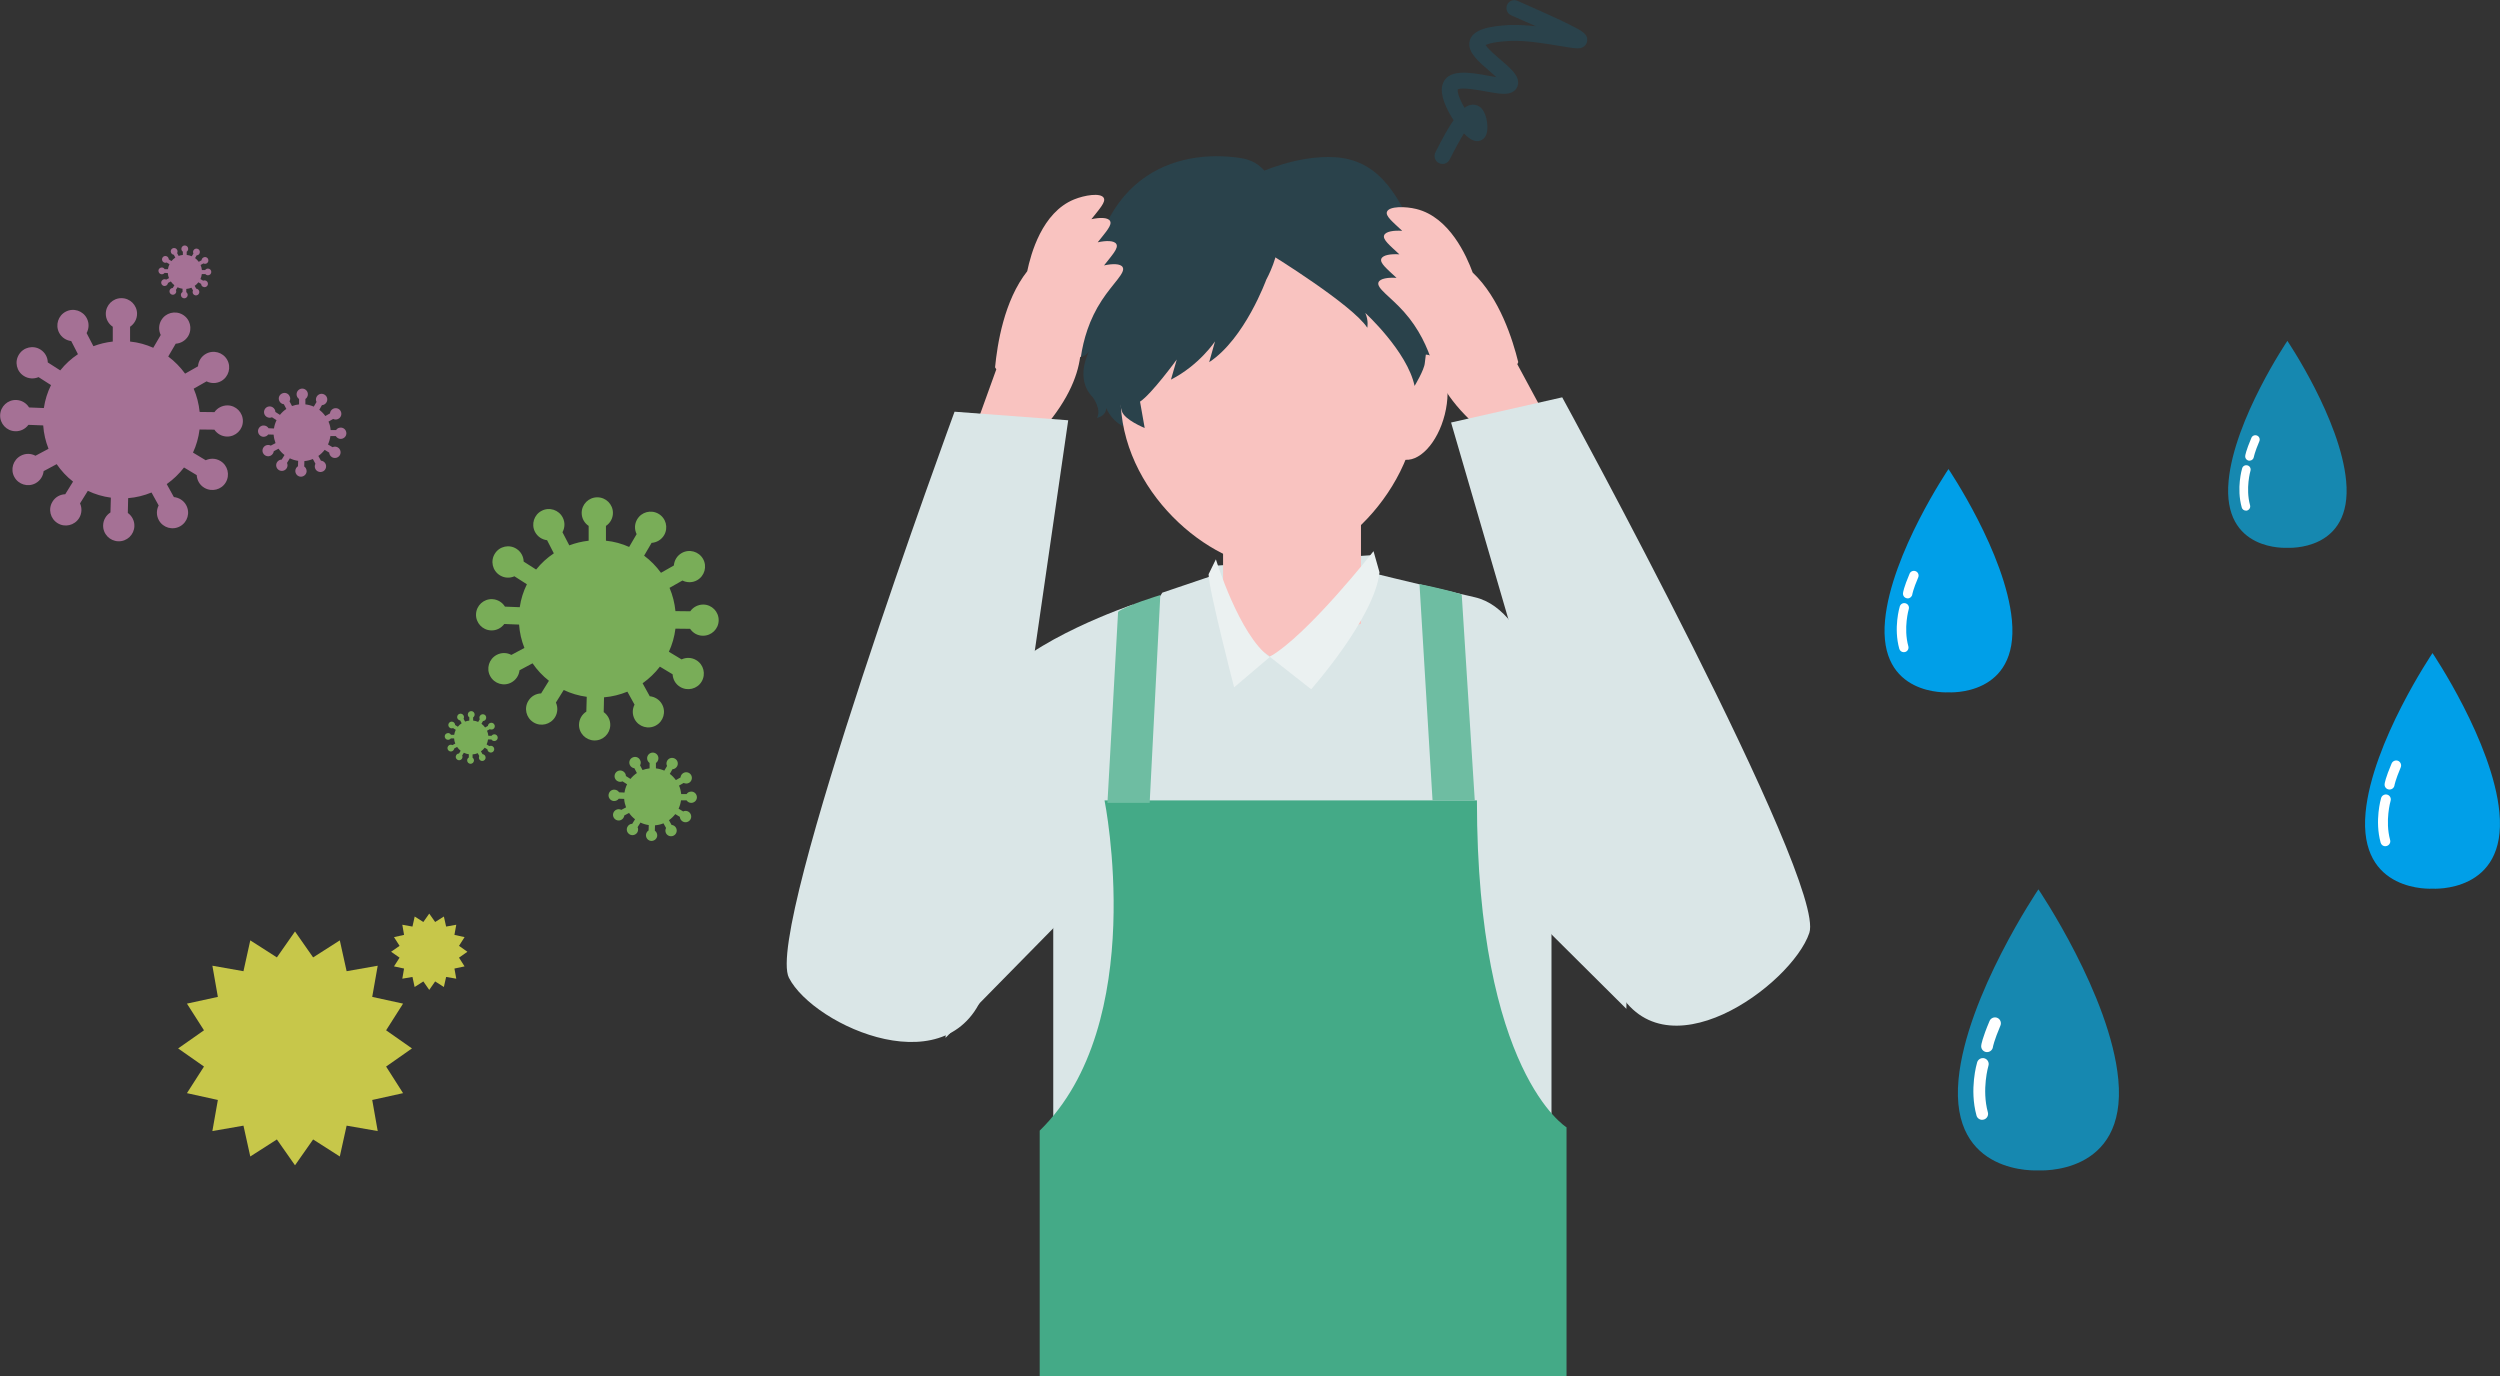 <?xml version="1.0" encoding="UTF-8"?><svg id="_レイヤー_2" xmlns="http://www.w3.org/2000/svg" width="300.76" height="165.56" viewBox="0 0 300.76 165.56"><rect x="0" y="0" width="300.76" height="165.56" fill="#333333" stroke="none"/><defs><style>.cls-1{fill:#6ebda2;}.cls-2{fill:#2a424b;}.cls-3{fill:#fff;}.cls-4{fill:#a57195;}.cls-5{fill:#f4f7f9;}.cls-6{fill:#c7c74a;}.cls-7{fill:#009fe8;}.cls-8{fill:#44aa87;}.cls-9{fill:#dae6e7;}.cls-10{fill:#1688b0;}.cls-11{fill:#f9c3c0;}.cls-12{fill:#ebf1f1;}.cls-13{fill:#79ad58;}</style></defs><g id="_レイヤー_1-2"><path class="cls-4" d="m25.77,51.66c.33.51.9.85,1.55.86,1.04.01,1.89-.82,1.9-1.85.01-1.04-.82-1.89-1.85-1.9-.65,0-1.23.32-1.57.81l-1.78-.02c-.1-.98-.34-1.92-.72-2.8l1.55-.88c.54.27,1.2.28,1.77-.04.9-.51,1.22-1.66.71-2.56-.51-.9-1.66-1.22-2.56-.71-.57.32-.9.89-.95,1.5l-1.55.88c-.57-.78-1.25-1.48-2.03-2.06l.9-1.54c.6-.04,1.18-.37,1.51-.93.52-.9.22-2.05-.68-2.57-.9-.52-2.05-.22-2.57.68-.33.56-.33,1.23-.06,1.77l-.9,1.54c-.87-.39-1.8-.65-2.79-.75v-1.78c.5-.34.84-.91.84-1.56,0-1.04-.84-1.88-1.88-1.88s-1.88.84-1.88,1.88c0,.65.33,1.22.84,1.56v1.78c-.81.09-1.59.28-2.33.56l-.82-1.58c.29-.53.33-1.19.03-1.77-.47-.92-1.61-1.29-2.53-.81-.92.47-1.28,1.61-.81,2.53.3.58.86.94,1.46,1.01l.81,1.58c-.81.54-1.52,1.19-2.13,1.95l-1.5-.96c-.01-.61-.32-1.19-.87-1.54-.87-.56-2.04-.3-2.59.58-.56.87-.3,2.04.58,2.59.55.35,1.21.38,1.77.14l1.5.96c-.42.85-.72,1.78-.86,2.76l-1.78-.07c-.32-.52-.88-.87-1.53-.9-1.04-.04-1.91.77-1.95,1.81-.04,1.04.77,1.91,1.8,1.95.65.03,1.24-.28,1.6-.77l1.78.07c.07.99.29,1.93.64,2.81l-1.57.84c-.53-.29-1.2-.31-1.77,0-.92.49-1.27,1.63-.78,2.54.49.92,1.63,1.26,2.54.78.58-.31.93-.87.99-1.47l1.57-.84c.55.8,1.21,1.51,1.97,2.1l-.94,1.52c-.61.02-1.19.33-1.53.89-.55.88-.28,2.04.61,2.59.88.55,2.04.27,2.59-.61.34-.55.36-1.22.11-1.77l.94-1.51c.86.41,1.79.69,2.77.82l-.05,1.78c-.51.32-.86.89-.88,1.54-.03,1.04.79,1.9,1.83,1.93,1.04.03,1.9-.79,1.93-1.83.02-.65-.3-1.23-.79-1.58l.04-1.78c.99-.08,1.93-.32,2.81-.68l.86,1.56c-.28.54-.29,1.2.02,1.77.5.91,1.64,1.24,2.55.74.91-.5,1.24-1.64.74-2.55-.31-.57-.88-.91-1.48-.97l-.86-1.56c.79-.56,1.49-1.23,2.08-2l1.53.92c.03.61.35,1.19.91,1.52.89.53,2.05.25,2.58-.64.53-.89.25-2.05-.64-2.58-.56-.34-1.22-.35-1.77-.09l-1.53-.92c.4-.86.67-1.8.79-2.78l1.78.02Z"/><path class="cls-4" d="m24.67,32.93c.07.11.2.18.34.19.23,0,.41-.18.41-.4,0-.23-.18-.41-.4-.41-.14,0-.27.07-.34.18h-.39c-.02-.22-.08-.42-.16-.61l.34-.19c.12.06.26.06.39,0,.2-.11.27-.36.16-.56-.11-.2-.36-.27-.56-.15-.12.07-.2.19-.21.33l-.34.19c-.12-.17-.27-.32-.44-.45l.19-.33c.13,0,.26-.08.33-.2.11-.2.05-.45-.15-.56-.2-.11-.44-.05-.56.15-.07.12-.07.27-.01.39l-.2.33c-.19-.08-.39-.14-.61-.16v-.39c.11-.07.18-.2.18-.34,0-.23-.18-.41-.41-.41s-.41.18-.41.41c0,.14.07.27.18.34v.39c-.18.02-.35.06-.51.12l-.18-.34c.06-.12.07-.26,0-.39-.1-.2-.35-.28-.55-.18-.2.1-.28.35-.17.55.06.13.19.2.32.22l.18.34c-.18.12-.33.26-.46.42l-.33-.21c0-.13-.07-.26-.19-.34-.19-.12-.44-.07-.56.13-.12.19-.06.44.13.56.12.08.26.08.38.03l.33.21c-.09.19-.16.39-.19.6h-.39c-.07-.13-.19-.2-.33-.21-.23,0-.42.17-.42.39,0,.23.17.42.39.43.14,0,.27-.06.35-.17l.39.02c.01.21.06.42.14.61l-.34.18c-.12-.06-.26-.07-.38,0-.2.11-.28.35-.17.55.11.2.35.28.55.17.12-.07.2-.19.22-.32l.34-.18c.12.17.27.33.43.46l-.2.33c-.13,0-.26.07-.33.19-.12.19-.06.44.13.56.19.12.44.06.56-.13.08-.12.08-.26.02-.38l.2-.33c.19.09.39.15.6.18v.39c-.12.07-.2.19-.2.34,0,.23.17.41.4.42.23,0,.41-.17.42-.4,0-.14-.07-.27-.17-.34v-.39c.23-.02.43-.07.62-.15l.19.34c-.06.12-.06.26,0,.38.11.2.36.27.55.16.2-.11.27-.36.16-.55-.07-.12-.19-.2-.32-.21l-.19-.34c.17-.12.33-.27.45-.43l.33.2c0,.13.07.26.2.33.19.12.45.05.56-.14.12-.19.05-.45-.14-.56-.12-.07-.27-.08-.38-.02l-.33-.2c.09-.19.14-.39.17-.6h.39Z"/><path class="cls-4" d="m40.42,52.49c.12.18.33.31.56.31.38,0,.69-.3.69-.67,0-.38-.3-.69-.67-.69-.24,0-.45.11-.57.3h-.65c-.03-.37-.12-.71-.26-1.02l.56-.32c.2.1.44.1.64-.02.33-.19.44-.6.26-.93-.18-.33-.6-.44-.93-.26-.21.12-.33.32-.35.54l-.56.32c-.21-.29-.45-.54-.73-.75l.32-.56c.22-.01.43-.13.55-.34.19-.33.08-.74-.25-.93-.33-.19-.74-.08-.93.25-.12.2-.12.45-.02.64l-.33.56c-.32-.14-.66-.23-1.01-.27v-.65c.18-.12.3-.33.3-.57,0-.38-.31-.68-.68-.68s-.68.31-.68.68c0,.24.12.45.3.57v.65c-.29.03-.58.1-.85.2l-.3-.57c.11-.19.12-.43,0-.64-.17-.34-.58-.47-.92-.29-.34.17-.47.58-.29.92.11.21.31.34.53.36l.3.57c-.29.19-.55.43-.77.71l-.55-.35c0-.22-.12-.43-.32-.56-.32-.2-.74-.11-.94.21-.2.32-.11.74.21.94.2.13.44.14.64.05l.55.35c-.15.31-.26.65-.31,1l-.65-.03c-.12-.19-.32-.32-.56-.33-.38-.02-.69.28-.71.65-.01.38.28.69.65.71.24,0,.45-.1.58-.28l.65.02c.03.36.11.7.23,1.02l-.57.3c-.19-.1-.43-.11-.64,0-.33.18-.46.59-.28.92.18.33.59.46.92.28.21-.11.33-.32.36-.53l.57-.3c.2.29.44.55.72.76l-.34.55c-.22,0-.43.12-.56.32-.2.32-.1.74.22.94.32.2.74.1.94-.22.13-.2.13-.44.04-.64l.34-.55c.31.15.65.25,1,.3l-.02.65c-.19.12-.31.32-.32.56,0,.38.29.69.66.7.38,0,.69-.29.7-.66,0-.24-.11-.45-.29-.57l.02-.65c.36-.03.7-.12,1.02-.25l.31.57c-.1.19-.11.44,0,.64.18.33.6.45.93.27.33-.18.45-.6.27-.93-.11-.21-.32-.33-.54-.35l-.31-.57c.29-.2.54-.45.76-.73l.55.33c.01.22.13.43.33.55.32.19.74.09.94-.23.19-.32.09-.74-.23-.94-.2-.12-.44-.13-.64-.03l-.55-.33c.14-.31.24-.65.29-1.01h.65Z"/><path class="cls-13" d="m83.01,75.63c.33.51.9.85,1.55.85,1.04.01,1.89-.82,1.9-1.85.01-1.04-.82-1.89-1.85-1.9-.65,0-1.23.32-1.57.81l-1.78-.02c-.1-.99-.34-1.92-.71-2.8l1.55-.88c.54.27,1.21.28,1.77-.04.9-.51,1.22-1.66.71-2.56-.51-.9-1.66-1.22-2.56-.71-.57.32-.9.89-.95,1.5l-1.55.88c-.57-.78-1.25-1.48-2.03-2.06l.9-1.54c.6-.04,1.18-.37,1.51-.93.52-.9.22-2.05-.68-2.57-.9-.52-2.05-.22-2.57.68-.33.56-.33,1.22-.06,1.77l-.9,1.54c-.87-.39-1.8-.65-2.79-.75v-1.78c.5-.33.84-.91.84-1.56,0-1.04-.84-1.88-1.88-1.88s-1.88.84-1.88,1.88c0,.65.33,1.22.84,1.56v1.78c-.81.09-1.59.28-2.33.56l-.82-1.58c.29-.53.33-1.19.03-1.77-.47-.92-1.61-1.29-2.53-.81-.92.47-1.28,1.61-.81,2.53.3.58.86.94,1.46,1.01l.81,1.58c-.81.54-1.52,1.19-2.13,1.95l-1.5-.96c-.01-.6-.32-1.19-.87-1.54-.87-.56-2.04-.3-2.59.58-.56.88-.3,2.04.58,2.6.55.35,1.21.38,1.77.13l1.5.96c-.42.85-.72,1.78-.86,2.76l-1.78-.07c-.32-.52-.88-.87-1.53-.9-1.04-.04-1.91.77-1.95,1.81-.04,1.04.77,1.91,1.8,1.95.65.03,1.24-.28,1.6-.77l1.78.07c.07.99.29,1.93.64,2.81l-1.57.84c-.53-.29-1.19-.31-1.77,0-.92.49-1.27,1.63-.78,2.54.49.92,1.63,1.27,2.54.78.58-.31.93-.87.99-1.47l1.57-.84c.55.8,1.21,1.51,1.97,2.1l-.94,1.52c-.61.02-1.19.33-1.53.89-.55.88-.28,2.04.61,2.59.88.55,2.04.27,2.59-.61.34-.55.36-1.22.11-1.77l.94-1.51c.86.41,1.79.69,2.77.82l-.05,1.78c-.51.32-.86.89-.88,1.54-.03,1.04.79,1.9,1.83,1.93,1.04.03,1.9-.79,1.93-1.83.02-.65-.3-1.23-.79-1.58l.04-1.78c.99-.08,1.93-.32,2.81-.68l.86,1.56c-.28.54-.29,1.2.02,1.77.5.91,1.64,1.24,2.55.74.91-.5,1.24-1.64.74-2.55-.31-.57-.88-.91-1.48-.97l-.86-1.56c.79-.56,1.49-1.23,2.08-2l1.53.92c.03.61.35,1.19.91,1.52.89.53,2.05.25,2.58-.64.53-.89.25-2.05-.64-2.58-.56-.34-1.22-.35-1.77-.09l-1.53-.92c.4-.86.67-1.8.79-2.78l1.78.02Z"/><path class="cls-13" d="m59.13,88.97c.07.11.2.18.34.18.22,0,.41-.18.41-.4,0-.23-.18-.41-.4-.41-.14,0-.27.07-.34.18h-.39c-.02-.22-.08-.42-.16-.61l.34-.19c.12.06.26.06.39,0,.2-.11.27-.36.15-.56-.11-.2-.36-.27-.56-.16-.12.07-.2.19-.21.33l-.34.19c-.12-.17-.27-.32-.44-.45l.19-.33c.13,0,.26-.08.33-.2.11-.19.05-.45-.15-.56-.2-.11-.44-.05-.56.15-.07.12-.07.27-.01.39l-.19.33c-.19-.08-.39-.14-.61-.16v-.39c.11-.07.18-.2.18-.34,0-.23-.18-.41-.41-.41s-.41.18-.41.41c0,.14.07.27.18.34v.39c-.18.02-.35.06-.51.12l-.18-.34c.06-.12.07-.26,0-.39-.1-.2-.35-.28-.55-.18-.2.1-.28.35-.18.55.07.12.19.2.32.22l.18.34c-.18.12-.33.26-.46.42l-.33-.21c0-.13-.07-.26-.19-.34-.19-.12-.44-.07-.56.12-.12.19-.07.44.12.56.12.08.26.08.38.03l.33.21c-.09.19-.16.39-.19.6h-.39c-.07-.13-.19-.2-.33-.21-.23,0-.42.17-.42.39,0,.23.17.42.39.42.14,0,.27-.06.35-.17h.39c.01.23.06.43.14.63l-.34.18c-.12-.06-.26-.07-.38,0-.2.11-.28.35-.17.55.11.2.35.28.55.17.12-.07.2-.19.22-.32l.34-.18c.12.17.26.33.43.46l-.2.33c-.13,0-.26.07-.33.19-.12.19-.06.44.13.56s.44.06.56-.13c.07-.12.08-.26.02-.38l.2-.33c.19.09.39.15.6.18v.39c-.12.07-.2.19-.2.34,0,.23.17.41.4.42.23,0,.41-.17.42-.4,0-.14-.07-.27-.17-.34v-.39c.23-.02.43-.07.62-.15l.19.34c-.06.12-.06.26,0,.39.11.2.36.27.55.16.2-.11.27-.36.16-.56-.07-.12-.19-.2-.32-.21l-.19-.34c.17-.12.33-.27.45-.44l.33.2c0,.13.08.26.2.33.19.12.45.05.56-.14.12-.19.05-.45-.14-.56-.12-.07-.27-.07-.39-.02l-.33-.2c.09-.19.14-.39.17-.6h.39Z"/><path class="cls-13" d="m82.59,96.28c.12.18.33.31.56.31.38,0,.69-.3.69-.67,0-.38-.3-.69-.67-.69-.24,0-.45.11-.57.3h-.65c-.04-.36-.12-.71-.26-1.02l.56-.32c.2.1.44.1.64-.01.33-.19.44-.6.26-.93-.19-.33-.6-.44-.93-.26-.21.12-.33.32-.35.54l-.56.32c-.21-.29-.45-.54-.73-.75l.32-.56c.22-.01.43-.13.55-.34.19-.33.08-.74-.25-.93-.33-.19-.74-.08-.93.24-.12.21-.12.45-.02.64l-.33.56c-.32-.14-.66-.23-1.01-.27v-.65c.18-.12.3-.33.3-.57,0-.38-.31-.68-.68-.68s-.68.31-.68.68c0,.24.12.44.3.57v.65c-.3.03-.58.1-.85.2l-.3-.57c.11-.19.12-.43,0-.64-.17-.34-.58-.47-.92-.29-.34.17-.47.58-.29.92.11.21.31.34.53.36l.3.58c-.29.2-.55.43-.77.71l-.55-.35c0-.22-.12-.43-.32-.56-.32-.2-.74-.11-.94.21-.2.32-.11.74.21.94.2.13.44.14.64.05l.55.35c-.15.31-.26.65-.31,1l-.65-.03c-.12-.19-.32-.31-.56-.32-.38-.02-.69.28-.71.66-.01.38.28.69.65.71.24,0,.45-.1.58-.28l.65.02c.02.36.11.7.23,1.02l-.57.3c-.19-.1-.43-.11-.64,0-.33.18-.46.59-.28.92.18.33.59.46.92.28.21-.11.33-.32.36-.53l.57-.3c.2.29.44.55.72.76l-.34.55c-.22,0-.43.12-.55.32-.2.32-.1.74.22.94.32.2.74.1.94-.22.12-.2.13-.44.04-.64l.34-.55c.31.15.65.25,1,.3l-.02.65c-.19.12-.31.32-.32.56,0,.38.29.69.66.7.38,0,.69-.29.7-.66,0-.24-.11-.45-.29-.57l.02-.65c.36-.03.7-.11,1.02-.24l.31.56c-.1.19-.11.44,0,.64.18.33.6.45.93.27.33-.18.45-.6.27-.93-.11-.21-.32-.33-.54-.35l-.31-.57c.29-.2.54-.45.76-.73l.55.33c.01.22.13.43.33.55.32.2.74.09.94-.23.19-.32.09-.74-.23-.94-.2-.12-.44-.13-.64-.03l-.55-.33c.14-.31.24-.65.29-1.01h.65Z"/><polygon class="cls-6" points="49.56 126.13 46.45 128.31 48.49 131.51 44.78 132.33 45.44 136.07 41.7 135.42 40.88 139.13 37.67 137.08 35.49 140.19 33.31 137.08 30.11 139.13 29.29 135.42 25.55 136.07 26.21 132.33 22.49 131.51 24.54 128.31 21.43 126.13 24.54 123.95 22.49 120.74 26.21 119.93 25.55 116.18 29.29 116.84 30.11 113.13 33.31 115.18 35.49 112.06 37.67 115.18 40.88 113.13 41.7 116.84 45.44 116.18 44.78 119.93 48.49 120.74 46.45 123.95 49.56 126.13"/><polygon class="cls-6" points="56.23 114.5 55.22 115.21 55.89 116.26 54.67 116.52 54.89 117.74 53.67 117.53 53.4 118.74 52.35 118.07 51.64 119.09 50.93 118.07 49.88 118.74 49.62 117.53 48.4 117.74 48.61 116.52 47.4 116.26 48.07 115.21 47.05 114.5 48.07 113.79 47.4 112.74 48.61 112.47 48.4 111.25 49.62 111.47 49.89 110.26 50.93 110.92 51.64 109.91 52.35 110.92 53.4 110.26 53.67 111.47 54.89 111.25 54.67 112.47 55.89 112.74 55.22 113.79 56.23 114.5"/><path class="cls-10" d="m254.84,129.86c-.95-10.09-9.61-22.87-9.61-22.87,0,0-8.65,12.79-9.61,22.87-1.1,11.65,9.61,10.94,9.61,10.94,0,0,10.71.71,9.61-10.94Z"/><path class="cls-3" d="m238.46,134.72c-.31,0-.6-.21-.68-.52-.87-3.17.04-6.27.08-6.4.11-.37.51-.59.88-.48.37.11.59.51.48.88-.01.04-.83,2.86-.07,5.62.1.38-.12.77-.5.87-.06.02-.13.03-.19.03Z"/><path class="cls-3" d="m239.05,126.57s-.06,0-.08,0c-.39-.05-.67-.4-.62-.79,0-.08.12-.87,1-2.95.15-.36.57-.53.93-.38.36.15.53.57.38.93-.79,1.87-.9,2.56-.9,2.56-.04.36-.35.63-.7.63Z"/><path class="cls-7" d="m300.69,97.74c-.8-8.45-8.05-19.17-8.05-19.17,0,0-7.25,10.72-8.05,19.17-.92,9.76,8.05,9.17,8.05,9.17,0,0,8.97.59,8.05-9.17Z"/><path class="cls-3" d="m286.97,101.81c-.26,0-.5-.17-.57-.44-.73-2.66.03-5.26.06-5.37.09-.31.43-.49.74-.4.31.09.49.42.4.74-.01.03-.69,2.4-.06,4.71.09.32-.1.64-.42.73-.05.01-.11.02-.16.02Z"/><path class="cls-3" d="m287.47,94.98s-.05,0-.07,0c-.33-.04-.56-.33-.52-.66,0-.07.1-.73.84-2.47.13-.3.48-.44.78-.32.3.13.44.48.32.78-.66,1.57-.75,2.14-.75,2.15-.04.3-.29.52-.59.52Z"/><path class="cls-7" d="m242.04,74.6c-.76-8.01-7.63-18.17-7.63-18.17,0,0-6.87,10.16-7.63,18.17-.88,9.25,7.63,8.69,7.63,8.69,0,0,8.5.56,7.63-8.69Z"/><path class="cls-3" d="m229.03,78.46c-.25,0-.47-.16-.54-.41-.7-2.52.03-4.98.06-5.09.09-.3.4-.47.7-.38.3.09.47.4.38.7h0s-.66,2.27-.05,4.47c.08.3-.09.61-.39.69-.05.01-.1.02-.15.02Z"/><path class="cls-3" d="m229.5,71.98s-.05,0-.07,0c-.31-.04-.52-.31-.49-.62,0-.07.09-.69.79-2.34.12-.29.45-.42.74-.3.29.12.42.45.3.74-.63,1.48-.71,2.04-.71,2.04-.04.28-.28.49-.56.49Z"/><path class="cls-10" d="m282.25,57.85c-.7-7.43-7.07-16.84-7.07-16.84,0,0-6.37,9.42-7.07,16.84-.81,8.58,7.07,8.05,7.07,8.05,0,0,7.88.52,7.07-8.05Z"/><path class="cls-3" d="m270.19,61.43c-.23,0-.44-.15-.5-.38-.65-2.33.02-4.62.05-4.71.08-.28.37-.43.65-.35.28.08.43.37.35.65h0s-.61,2.1-.05,4.14c.08.28-.09.56-.36.64-.05.01-.09.02-.14.02Z"/><path class="cls-3" d="m270.63,55.42s-.04,0-.07,0c-.28-.04-.48-.29-.45-.57,0-.06.09-.64.74-2.17.11-.27.42-.39.68-.28.27.11.39.42.28.68-.58,1.37-.66,1.89-.66,1.89-.04.26-.26.45-.52.45Z"/><path class="cls-2" d="m173.79,19.69c-.22.06-.46.04-.68-.07-.47-.23-.66-.81-.43-1.28.9-1.81,1.61-3.04,2.19-3.88-.9-1.38-1.65-3.07-1.35-4.2.54-2.06,3.3-1.56,5.52-1.15.29.05.64.12.98.17-.26-.24-.54-.48-.77-.68-1.35-1.16-2.62-2.25-2.48-3.46.18-1.66,2.56-2.01,4.87-2.13.05,0,.12,0,.2,0,.92-.03,1.95.04,2.96.16-.84-.38-1.83-.82-3-1.33-.48-.21-.7-.77-.49-1.25.21-.48.77-.7,1.25-.49,2.84,1.24,4.93,2.2,6.24,2.85,1.54.77,2.21,1.14,2.15,1.93-.02.28-.16.53-.38.7-.46.36-.93.28-2.91-.05-1.69-.28-4-.67-5.75-.61-.07,0-.13,0-.17,0-2.02.1-2.75.36-3.01.5.26.45,1.23,1.28,1.77,1.74,1.31,1.13,2.25,1.94,2.13,2.94-.04.35-.22.66-.51.87-.7.51-1.77.32-3.41.02-.88-.16-2.93-.53-3.34-.22-.05.25.13,1.04.82,2.2.26-.19.48-.29.69-.34.41-.1.81-.02,1.14.22.82.6.95,2.09.92,2.61-.03.66-.24,1.11-.64,1.35-.33.2-.87.32-1.59-.22-.17-.13-.38-.32-.59-.54-.43.7-1,1.7-1.72,3.15-.13.25-.35.42-.6.49Z"/><polyline class="cls-5" points="147.25 81.46 164.45 80.04 159.83 123.06 146.64 81.87"/><path class="cls-2" d="m149.28,19.02c-7.59-1.18-18.5,1.79-18.5,19.94,0,0-.28,3.25-1.67,4.07,0,0,1.28.21,1.94-.81,0,0-1.86,3.29.44,5.6,0,0,1.06,1.47.48,2.46,0,0,1.12-.21,1.11-1.21,0,0,.69,1.98,2.95,2.55,2.26.57,3.43-15.66,3.43-15.66l13.91-8.18s1.51-7.89-4.09-8.76Z"/><path class="cls-2" d="m151.32,20.87s4.69-2.27,9.38-1.95c5.82.4,7.74,5.65,9.61,9.01,1.4,2.53,2.45,5.08,2.45,5.08,0,0-.81,0-1.22-.45,0,0,2.57,8.86.81,11.66l-5.02-7.3-13.13-10.73-2.88-5.32Z"/><path class="cls-11" d="m170.61,46.83c.59,11.31-9.47,21.03-16.81,21.41-7.34.39-18.37-8.23-18.97-19.53s4.74-20.95,16.81-21.41c9.89-.38,18.37,8.23,18.97,19.53Z"/><ellipse class="cls-11" cx="170.3" cy="48.98" rx="6.47" ry="3.63" transform="translate(81.3 202.22) rotate(-75.9)"/><polygon class="cls-9" points="165.02 66.79 146.13 68.06 148.99 77.16 157.61 76.79 165.02 66.79"/><path class="cls-9" d="m126.71,109.26v32.99h59.94v-54.98s-2.15-13.81-9.23-15.42-14.18-3.38-14.18-3.38l-17,.66-6.41,2.17s-13.83,21.28-13.12,37.95Z"/><polygon class="cls-11" points="163.73 58.07 147.14 64.98 147.14 75.03 152.75 78.96 163.73 75.03 163.73 58.07"/><path class="cls-9" d="m136.28,72.73s-12.49,4.23-16.39,9.55c-3.9,5.32-6.14,42.58-6.14,42.58l20.75-21.11,4.97,10.12-3.19-41.14Z"/><path class="cls-9" d="m176.01,72.57s12.49,4.23,16.39,9.55c3.9,5.32,3.26,39.25,3.26,39.25l-17.88-17.78-4.97,10.12,3.19-41.14Z"/><path class="cls-8" d="m177.68,96.29h-44.8s5.41,26.83-7.8,39.73v29.54h63.38v-29.94s-10.78-6.58-10.78-39.33Z"/><path class="cls-1" d="m134.51,73.61l-1.28,22.98h5.08l1.28-25s-4.16,1.25-5.08,2.02Z"/><path class="cls-1" d="m175.85,71.51l1.57,24.78h-5.08s-1.57-26.02-1.57-26.02c0,0,3,.58,5.08,1.24Z"/><path class="cls-12" d="m165.24,66.31s-7.88,10.05-12.48,12.7l4.98,3.91s7.62-8.59,8.22-14.07l-.72-2.54Z"/><path class="cls-12" d="m146.28,67.3s2.8,9.12,6.47,11.75l-4.28,3.64s-3.07-11.83-3.07-13.61l.87-1.78Z"/><path class="cls-2" d="m152.35,33.61s-2.58,7.14-6.88,9.96l.7-2.5s-1.89,2.86-5.3,4.6l.7-2.42s-3.01,4.14-4.42,5.07l.56,3.17s-2.48-1-2.75-2.04-6.1-18.84,9.01-23.4,8.38,7.57,8.38,7.57Z"/><path class="cls-2" d="m152.98,30.68s9.76,6.02,11.51,8.75c0,0,.18-.85-.24-1.78,0,0,5.05,4.63,5.93,8.78,0,0,1.17-1.93,1.23-2.76s3.06-17-11.7-19.3c-14.76-2.3-6.72,6.3-6.72,6.3Z"/><path class="cls-11" d="m116.29,54.32l3.57-9.89-.15-.24c.27-2.75,1.07-8.01,3.87-11.56.43-2.06,1.77-7.07,5.64-8.64,1.25-.51,3.19-.83,3.56-.19.29.49-.5,1.32-1.48,2.57,1-.22,1.99-.23,2.24.21.29.49-.5,1.32-1.48,2.57,1-.22,1.99-.23,2.24.21.29.49-.5,1.32-1.48,2.57,1-.22,1.99-.23,2.24.21.38.66-1.15,1.91-2.51,3.99-1.52,2.31-2.21,4.73-2.52,6.82l-.08-.03c-.32,2.43-1.58,5.61-5.17,9.49l-.84-1.35-1.96,5.74-5.7-2.43Z"/><path class="cls-9" d="m114.84,49.53l13.67,1.03-9.88,68.16c-3.86,12.35-20.74,4.75-23.72-1.09-2.97-5.84,19.93-68.11,19.93-68.11Z"/><path class="cls-11" d="m187.49,53l-4.95-9.18.11-.26c-.66-2.66-2.22-7.7-5.48-10.77-.72-1.96-2.77-6.67-6.79-7.65-1.3-.32-3.25-.35-3.52.33-.21.52.68,1.22,1.83,2.3-1.01-.07-1.98.07-2.17.53-.21.52.68,1.22,1.83,2.3-1.01-.07-1.98.07-2.17.53-.21.52.68,1.22,1.83,2.3-1.01-.07-1.98.07-2.17.53-.28.7,1.41,1.71,3.05,3.54,1.83,2.05,2.86,4.31,3.47,6.32l.08-.05c.66,2.34,2.36,5.27,6.45,8.55l.63-1.45,2.76,5.34,5.23-3.21Z"/><path class="cls-9" d="m187.94,47.8l-13.37,3.03,19.69,67.58c5.63,11.65,21.33.04,23.41-6.18,2.08-6.21-29.73-64.43-29.73-64.43Z"/></g></svg>